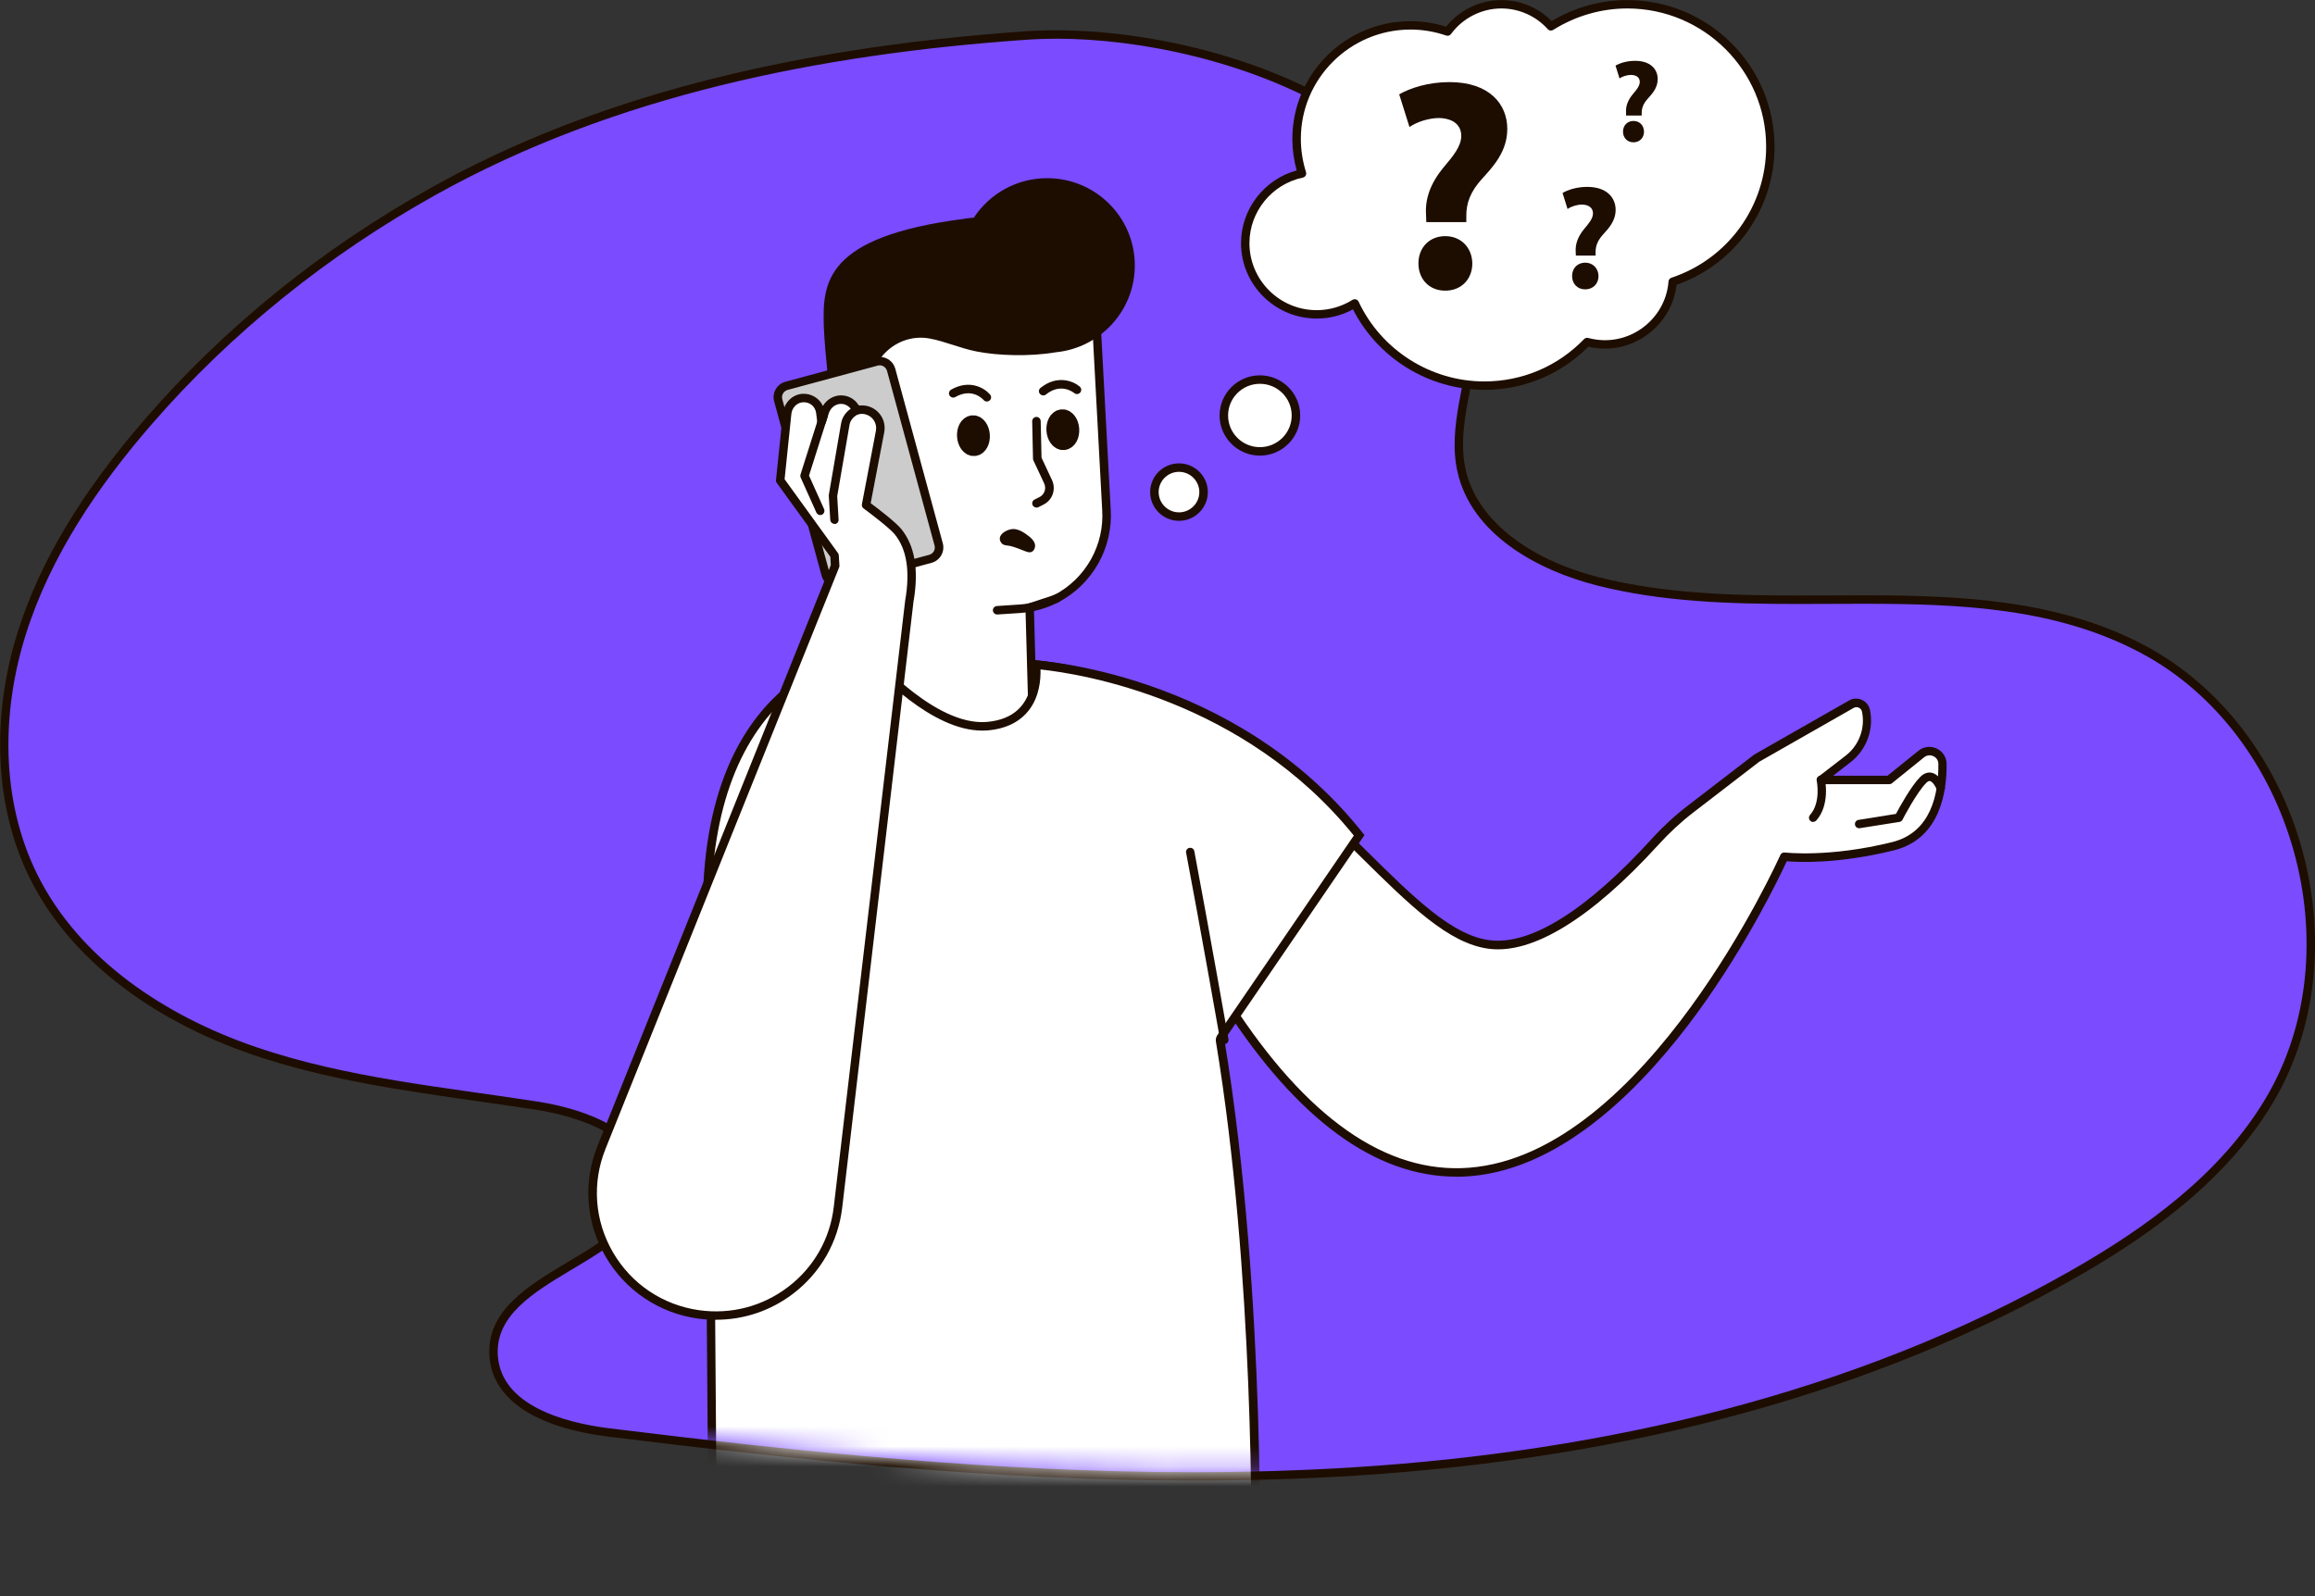 <svg width="116" height="80" viewBox="0 0 116 80" fill="none" xmlns="http://www.w3.org/2000/svg">
<rect x="0" y="0" width="116" height="80" fill="#333333" stroke="none"/>
<g clip-path="url(#clip0_441_23885)">
<path d="M59.767 73.995C49.706 73.995 39.765 72.938 30.518 71.794C28.457 71.54 24.969 70.709 24.737 68.014C24.552 65.827 26.599 64.604 28.582 63.418C30.518 62.26 32.353 61.166 32.339 59.27C32.32 56.478 28.179 55.615 26.905 55.416C25.9 55.259 24.872 55.112 23.875 54.973C20.174 54.447 16.348 53.903 12.758 52.675C7.505 50.88 3.562 47.756 1.654 43.875C-0.051 40.405 -0.255 35.97 1.093 31.701C2.187 28.236 4.262 24.775 7.435 21.12C11.424 16.524 16.232 12.638 21.717 9.579C29.597 5.186 39.283 2.634 51.327 1.78C51.828 1.743 52.356 1.725 52.888 1.725C58.646 1.725 66.396 3.778 70.732 8.374C73.011 10.788 74.068 13.612 73.873 16.764C73.822 17.617 73.651 18.48 73.489 19.316C73.197 20.806 72.923 22.214 73.238 23.617C73.813 26.141 76.379 28.213 80.104 29.154C83.43 29.994 87.001 30.063 90.091 30.063C90.638 30.063 91.184 30.063 91.726 30.059C92.273 30.059 92.815 30.054 93.362 30.054C98.096 30.054 103.08 30.248 107.398 32.555C111.085 34.526 113.906 38.185 115.134 42.597C116.361 47.004 115.838 51.586 113.698 55.172C111.182 59.39 106.856 62.172 103.826 63.894C93.88 69.551 81.799 72.869 67.92 73.746C65.308 73.912 62.561 73.995 59.767 73.995Z" fill="#7A4BFF"/>
<path d="M52.893 1.938C61.569 1.938 74.29 6.644 73.665 16.751C73.521 19.072 72.52 21.388 73.034 23.659C73.734 26.751 76.972 28.573 80.057 29.353C83.295 30.17 86.691 30.272 90.096 30.272C91.189 30.272 92.278 30.262 93.366 30.262C98.258 30.262 103.057 30.47 107.3 32.74C114.93 36.82 117.95 47.646 113.522 55.062C111.266 58.841 107.56 61.531 103.724 63.71C92.875 69.879 80.377 72.745 67.911 73.539C65.197 73.71 62.482 73.788 59.767 73.788C50.007 73.788 40.242 72.787 30.546 71.591C28.151 71.296 25.154 70.396 24.95 68.001C24.603 63.936 32.58 63.354 32.552 59.275C32.533 56.76 29.439 55.602 26.942 55.214C22.198 54.476 17.372 54.033 12.832 52.482C8.292 50.931 3.961 48.08 1.848 43.788C0.037 40.101 0.06 35.689 1.302 31.771C2.543 27.854 4.906 24.374 7.602 21.264C11.618 16.635 16.473 12.754 21.828 9.769C30.815 4.757 41.154 2.717 51.35 1.998C51.85 1.961 52.365 1.942 52.898 1.942M52.898 1.518C52.355 1.518 51.827 1.536 51.318 1.573C39.241 2.427 29.527 4.988 21.619 9.399C16.112 12.473 11.285 16.372 7.282 20.987C4.09 24.665 2.006 28.149 0.899 31.642C-0.468 35.962 -0.259 40.452 1.469 43.968C3.4 47.9 7.389 51.065 12.693 52.874C16.306 54.106 20.142 54.651 23.852 55.182C24.844 55.325 25.872 55.468 26.877 55.625C28.105 55.814 32.112 56.645 32.13 59.27C32.144 61.047 30.361 62.113 28.475 63.239C26.437 64.457 24.329 65.717 24.529 68.034C24.709 70.142 26.826 71.55 30.495 72.007C39.746 73.151 49.697 74.208 59.772 74.208C62.575 74.208 65.322 74.125 67.939 73.959C81.85 73.077 93.959 69.75 103.937 64.079C106.99 62.344 111.345 59.538 113.888 55.279C116.056 51.647 116.588 47 115.342 42.537C114.096 38.075 111.243 34.369 107.5 32.367C103.141 30.036 98.124 29.838 93.362 29.838C92.82 29.838 92.273 29.838 91.726 29.843C91.18 29.843 90.633 29.847 90.091 29.847C87.015 29.847 83.462 29.778 80.159 28.943C76.513 28.024 74.003 26.012 73.447 23.567C73.136 22.205 73.41 20.821 73.697 19.353C73.859 18.513 74.031 17.646 74.086 16.778C74.285 13.566 73.211 10.687 70.89 8.232C66.512 3.594 58.697 1.518 52.893 1.518H52.898Z" fill="#1D0D00"/>
<mask id="mask0_441_23885" style="mask-type:luminance" maskUnits="userSpaceOnUse" x="0" y="1" width="116" height="73">
<path d="M7.597 21.26C4.901 24.366 2.538 27.85 1.297 31.768C0.06 35.685 0.032 40.093 1.844 43.78C3.956 48.076 8.287 50.923 12.827 52.474C17.367 54.024 22.198 54.467 26.937 55.206C29.434 55.593 32.533 56.751 32.547 59.266C32.575 63.346 24.598 63.927 24.945 67.993C25.149 70.388 28.146 71.283 30.541 71.583C42.938 73.115 55.441 74.324 67.906 73.53C80.372 72.741 92.875 69.876 103.719 63.701C107.55 61.523 111.261 58.833 113.517 55.053C117.946 47.638 114.93 36.816 107.296 32.732C99.161 28.385 88.998 31.606 80.052 29.349C76.972 28.57 73.734 26.747 73.03 23.655C72.516 21.385 73.516 19.068 73.66 16.747C74.327 6.018 59.953 1.375 51.341 1.984C41.145 2.709 30.805 4.744 21.819 9.756C16.463 12.741 11.609 16.622 7.592 21.251L7.597 21.26Z" fill="white"/>
</mask>
<g mask="url(#mask0_441_23885)">
<path d="M51.623 33.272C64.316 34.481 69.532 46.701 74.623 47.338C77.648 47.716 81.377 43.886 82.92 42.192C83.466 41.593 84.059 41.039 84.703 40.545L88.02 37.993L92.759 35.289C93.055 35.123 93.426 35.289 93.496 35.621C93.686 36.526 93.338 37.458 92.606 38.03L91.24 39.087H94.654L96.266 37.785C96.687 37.444 97.322 37.739 97.327 38.279C97.345 39.696 97.002 41.869 94.858 42.405C91.606 43.217 89.396 42.931 89.396 42.931C89.396 42.931 76.119 72.958 61.5 50.296L51.619 33.268L51.623 33.272Z" fill="white"/>
<path d="M72.974 58.976C68.907 58.976 64.993 56.101 61.324 50.416L51.438 33.378C51.397 33.309 51.401 33.226 51.443 33.157C51.485 33.092 51.563 33.051 51.642 33.06C59.54 33.812 64.474 38.69 68.439 42.612C70.857 45.003 72.766 46.89 74.647 47.125C76.699 47.384 79.501 45.626 82.763 42.049C83.323 41.431 83.934 40.868 84.574 40.379L87.891 37.827C87.891 37.827 87.904 37.818 87.914 37.813L92.653 35.109C92.852 34.993 93.088 34.984 93.297 35.081C93.505 35.173 93.653 35.358 93.7 35.584C93.903 36.562 93.524 37.587 92.731 38.201L91.856 38.879H94.58L96.132 37.628C96.391 37.416 96.743 37.375 97.044 37.518C97.345 37.661 97.535 37.951 97.54 38.284C97.554 39.654 97.234 42.035 94.909 42.617C92.106 43.314 90.091 43.217 89.531 43.166C89.197 43.891 87.58 47.278 85.097 50.697C82.512 54.255 78.427 58.579 73.646 58.953C73.419 58.971 73.197 58.98 72.97 58.98L72.974 58.976ZM52.017 33.526L61.69 50.194C65.46 56.041 69.481 58.851 73.618 58.528C82.48 57.836 89.141 43 89.211 42.852C89.248 42.764 89.341 42.718 89.433 42.728C89.456 42.728 91.643 42.995 94.816 42.206C96.757 41.722 97.141 39.806 97.128 38.288C97.128 38.118 97.03 37.97 96.877 37.901C96.72 37.827 96.549 37.85 96.414 37.956L94.802 39.257C94.765 39.29 94.719 39.303 94.668 39.303H91.254C91.161 39.303 91.082 39.248 91.055 39.16C91.027 39.073 91.055 38.98 91.124 38.925L92.491 37.868C93.153 37.356 93.473 36.493 93.301 35.672C93.283 35.58 93.222 35.506 93.139 35.469C93.056 35.432 92.959 35.436 92.88 35.483L88.155 38.178L84.852 40.72C84.231 41.196 83.643 41.745 83.096 42.345C79.738 46.032 76.801 47.831 74.614 47.555C72.59 47.301 70.635 45.367 68.161 42.921C64.316 39.119 59.545 34.398 52.036 33.531L52.017 33.526Z" fill="#1D0D00"/>
<path d="M43.484 25.74L43.512 33.778L51.934 42.445L51.6 30.447L52.934 30.008C54.537 29.168 55.575 27.442 55.445 25.527L54.903 15.477L41.553 17.11L41.951 21.208L41.9 21.406C41.9 21.406 40.515 21.531 40.649 23.797C40.784 26.063 43.067 25.827 43.48 25.744" fill="white"/>
<path d="M51.934 42.657C51.879 42.657 51.823 42.634 51.781 42.593L43.359 33.926C43.322 33.885 43.299 33.834 43.299 33.779L43.272 25.985C42.739 26.04 41.877 25.989 41.252 25.514C40.756 25.136 40.483 24.559 40.436 23.802C40.321 21.822 41.331 21.333 41.729 21.222L41.738 21.185L41.34 17.125C41.331 17.009 41.409 16.908 41.525 16.894L54.876 15.26C54.936 15.251 54.991 15.269 55.038 15.306C55.084 15.343 55.112 15.399 55.112 15.459L55.654 25.509C55.784 27.443 54.755 29.284 53.027 30.189C53.018 30.193 53.004 30.198 52.995 30.203L51.809 30.59L52.142 42.431C52.142 42.519 52.092 42.597 52.013 42.63C51.985 42.639 51.957 42.648 51.929 42.648L51.934 42.657ZM43.721 33.696L51.702 41.91L51.383 30.456C51.383 30.364 51.438 30.281 51.526 30.249L52.842 29.815C54.412 28.984 55.348 27.309 55.228 25.546L54.7 15.717L41.78 17.295L42.16 21.185C42.16 21.209 42.16 21.236 42.155 21.259L42.104 21.458C42.081 21.545 42.007 21.605 41.919 21.615C41.873 21.619 40.742 21.762 40.858 23.784C40.895 24.411 41.113 24.882 41.507 25.182C42.146 25.666 43.114 25.602 43.434 25.532C43.494 25.519 43.563 25.532 43.61 25.574C43.661 25.616 43.688 25.675 43.688 25.735L43.716 33.691L43.721 33.696Z" fill="#1D0D00"/>
<path d="M52.934 21.561C52.953 21.847 53.115 22.073 53.291 22.059C53.467 22.045 53.597 21.805 53.578 21.515C53.56 21.229 53.398 21.002 53.222 21.016C53.041 21.03 52.916 21.27 52.934 21.561Z" fill="#1D0D00" stroke="#1D0D00"/>
<path d="M48.455 21.86C48.473 22.146 48.636 22.372 48.812 22.358C48.988 22.344 49.117 22.104 49.099 21.813C49.08 21.527 48.918 21.301 48.742 21.315C48.566 21.329 48.436 21.569 48.455 21.86Z" fill="#1D0D00" stroke="#1D0D00"/>
<path d="M43.128 25.995C43.017 25.995 42.924 25.912 42.915 25.802C42.906 25.686 42.993 25.585 43.109 25.576C43.522 25.543 43.827 25.456 43.832 25.456C43.943 25.423 44.064 25.488 44.096 25.599C44.128 25.709 44.064 25.829 43.952 25.862C43.938 25.862 43.605 25.963 43.146 25.995C43.142 25.995 43.137 25.995 43.128 25.995Z" fill="#1D0D00"/>
<path d="M51.934 25.437C51.855 25.437 51.781 25.396 51.744 25.322C51.693 25.216 51.735 25.091 51.837 25.041L52.082 24.916C52.337 24.791 52.439 24.491 52.323 24.233L51.781 23.075C51.767 23.047 51.762 23.019 51.762 22.991L51.721 21.113C51.721 20.998 51.813 20.901 51.929 20.896C52.05 20.896 52.142 20.989 52.147 21.104L52.189 22.941L52.712 24.058C52.93 24.524 52.74 25.068 52.281 25.294L52.036 25.419C52.003 25.433 51.971 25.442 51.943 25.442L51.934 25.437Z" fill="#1D0D00"/>
<path d="M49.451 20.126C49.391 20.126 49.33 20.098 49.289 20.052C49.266 20.024 48.724 19.41 47.871 19.899C47.769 19.959 47.639 19.922 47.579 19.821C47.519 19.72 47.556 19.59 47.658 19.53C48.594 18.995 49.344 19.456 49.613 19.779C49.687 19.867 49.678 20.001 49.585 20.075C49.543 20.107 49.497 20.126 49.451 20.126Z" fill="#1D0D00"/>
<path d="M52.272 19.817C52.212 19.817 52.147 19.789 52.105 19.738C52.031 19.646 52.045 19.517 52.138 19.443C52.976 18.765 53.791 19.106 54.106 19.378C54.194 19.457 54.204 19.59 54.125 19.678C54.046 19.766 53.916 19.775 53.828 19.701C53.801 19.678 53.166 19.161 52.406 19.775C52.369 19.807 52.318 19.821 52.272 19.821V19.817Z" fill="#1D0D00"/>
<path d="M41.293 24.117C41.293 24.117 41.284 24.117 41.279 24.117C41.164 24.108 41.076 24.011 41.08 23.891C41.127 23.162 41.358 22.631 41.78 22.312C42.345 21.879 43.026 22.013 43.058 22.017C43.174 22.04 43.248 22.151 43.225 22.266C43.202 22.382 43.091 22.456 42.975 22.433C42.975 22.433 42.447 22.336 42.035 22.649C41.719 22.889 41.544 23.319 41.506 23.914C41.502 24.024 41.404 24.112 41.293 24.112V24.117Z" fill="#1D0D00"/>
<path d="M43.068 24.624C42.98 24.624 42.896 24.569 42.864 24.476C42.526 23.419 41.52 23.046 41.511 23.046C41.4 23.004 41.344 22.884 41.382 22.773C41.419 22.663 41.544 22.607 41.65 22.644C41.701 22.663 42.864 23.087 43.267 24.347C43.304 24.458 43.239 24.578 43.128 24.615C43.105 24.619 43.086 24.624 43.063 24.624H43.068Z" fill="#1D0D00"/>
<path d="M35.734 79.794C35.721 77.449 35.572 56.199 35.433 46.019C35.271 34.385 42.461 32.922 43.42 32.779C43.92 33.356 46.685 36.406 49.215 36.406C49.303 36.406 49.386 36.406 49.469 36.397C50.336 36.323 50.989 36.005 51.41 35.447C51.962 34.713 51.962 33.776 51.92 33.319C53.523 33.462 62.306 34.579 68.11 41.866L61.18 52.004C61.148 52.05 61.139 52.106 61.148 52.156C63.135 64.182 62.945 77.952 62.913 79.794H35.739H35.734Z" fill="white"/>
<path d="M43.336 33.005C44.013 33.766 46.704 36.618 49.21 36.618C49.303 36.618 49.395 36.618 49.483 36.609C50.41 36.531 51.114 36.18 51.573 35.575C52.078 34.906 52.152 34.085 52.138 33.554C54.204 33.776 62.329 35.063 67.837 41.879L60.995 51.888C60.935 51.976 60.911 52.087 60.925 52.193C62.848 63.826 62.732 77.094 62.69 79.581H35.938C35.915 76.392 35.772 55.94 35.637 46.014C35.568 40.956 36.911 37.103 39.528 34.86C41.127 33.489 42.766 33.102 43.332 33.005M43.503 32.553C43.503 32.553 35.04 33.273 35.216 46.018C35.364 56.867 35.521 80.001 35.521 80.001H63.112C63.112 80.001 63.501 65.142 61.352 52.119L68.37 41.856C61.866 33.559 51.675 33.083 51.675 33.083C51.675 33.083 52.244 35.944 49.451 36.184C49.372 36.189 49.294 36.194 49.215 36.194C46.551 36.194 43.508 32.553 43.508 32.553H43.503Z" fill="#1D0D00"/>
<path d="M49.965 30.799C49.854 30.799 49.761 30.712 49.752 30.601C49.743 30.486 49.831 30.384 49.951 30.375L51.068 30.301C51.702 30.26 52.305 30.089 52.861 29.798C52.962 29.743 53.092 29.784 53.148 29.886C53.203 29.987 53.162 30.116 53.06 30.172C52.448 30.49 51.79 30.68 51.096 30.726L49.979 30.799C49.979 30.799 49.97 30.799 49.965 30.799Z" fill="#1D0D00"/>
<path d="M48.321 10.96C48.483 10.937 48.64 10.923 48.798 10.909C49.581 9.719 50.933 8.93 52.471 8.93C54.894 8.93 56.863 10.886 56.863 13.304C56.863 15.575 55.126 17.439 52.907 17.656C51.587 17.882 49.988 17.827 48.923 17.614C48.108 17.453 47.357 17.111 46.588 16.968C45.046 16.682 43.633 17.896 43.61 19.46L43.707 22.381C43.707 22.381 43.003 21.703 41.752 21.228C41.752 21.228 41.321 17.707 41.279 16.35C41.215 14.181 41.312 11.865 48.33 10.965L48.321 10.96Z" fill="#1D0D00"/>
<path d="M51.384 27.632C51.464 27.663 51.549 27.693 51.636 27.679C51.811 27.651 51.901 27.431 51.855 27.262C51.809 27.093 51.669 26.963 51.53 26.857C51.33 26.7 51.109 26.558 50.859 26.52C50.519 26.467 49.847 26.823 50.193 27.233C50.291 27.35 50.498 27.333 50.626 27.366C50.888 27.43 51.138 27.539 51.389 27.635L51.384 27.632Z" fill="#1D0D00"/>
<path d="M90.855 41.2C90.804 41.2 90.753 41.182 90.716 41.145C90.628 41.067 90.619 40.933 90.698 40.845C91.254 40.222 91.036 39.142 91.031 39.128C91.008 39.013 91.082 38.902 91.193 38.879C91.309 38.856 91.42 38.93 91.444 39.041C91.453 39.092 91.708 40.342 91.013 41.122C90.971 41.168 90.911 41.191 90.855 41.191V41.2Z" fill="#1D0D00"/>
<path d="M93.158 41.514C93.056 41.514 92.963 41.44 92.95 41.334C92.931 41.218 93.01 41.112 93.126 41.094L95.002 40.794C95.178 40.466 95.761 39.396 96.22 38.939C96.442 38.717 96.655 38.703 96.79 38.731C97.197 38.814 97.42 39.359 97.443 39.423C97.485 39.534 97.429 39.654 97.323 39.696C97.211 39.737 97.091 39.686 97.049 39.576C96.989 39.419 96.836 39.174 96.706 39.147C96.655 39.137 96.595 39.165 96.521 39.239C96.035 39.723 95.335 41.071 95.331 41.085C95.298 41.145 95.243 41.186 95.178 41.195L93.195 41.509C93.195 41.509 93.172 41.509 93.163 41.509L93.158 41.514Z" fill="#1D0D00"/>
<path d="M61.352 52.33C61.25 52.33 61.162 52.256 61.143 52.155C61.134 52.099 60.142 46.465 59.434 42.741C59.411 42.625 59.489 42.515 59.6 42.496C59.716 42.473 59.828 42.552 59.846 42.667C60.55 46.396 61.546 52.03 61.555 52.086C61.574 52.201 61.5 52.312 61.384 52.33C61.37 52.33 61.361 52.33 61.347 52.33H61.352Z" fill="#1D0D00"/>
</g>
<path d="M41.955 29.249C41.687 29.249 41.455 29.069 41.385 28.815L39.004 20.066C38.921 19.752 39.106 19.429 39.421 19.341L43.933 18.123C43.984 18.109 44.035 18.1 44.091 18.1C44.359 18.1 44.591 18.28 44.66 18.533L47.042 27.283C47.125 27.597 46.94 27.92 46.625 28.007L42.113 29.226C42.062 29.239 42.011 29.249 41.955 29.249Z" fill="#CCCCCC"/>
<path d="M44.082 18.311C44.253 18.311 44.401 18.427 44.448 18.593L46.829 27.342C46.884 27.545 46.764 27.753 46.56 27.808L42.048 29.026C42.016 29.036 41.983 29.04 41.946 29.04C41.775 29.04 41.627 28.925 41.58 28.759L39.199 20.009C39.144 19.806 39.264 19.599 39.468 19.543L43.98 18.325C44.012 18.316 44.045 18.311 44.082 18.311ZM44.082 17.887C44.012 17.887 43.943 17.896 43.869 17.914L39.357 19.133C38.926 19.248 38.676 19.691 38.791 20.116L41.172 28.865C41.27 29.22 41.594 29.456 41.951 29.456C42.02 29.456 42.09 29.447 42.164 29.428L46.676 28.21C47.107 28.094 47.357 27.651 47.241 27.227L44.86 18.477C44.763 18.122 44.438 17.887 44.082 17.887Z" fill="#1D0D00"/>
<path d="M41.854 28.358L41.821 27.841L39.097 24.081L39.445 20.73C39.486 20.32 39.815 19.974 40.232 19.95C40.682 19.927 41.057 20.25 41.108 20.675L41.168 21.159L41.33 20.647C41.46 20.246 41.858 19.969 42.275 20.038C42.586 20.089 42.817 20.301 42.919 20.569C43.081 20.523 43.253 20.513 43.429 20.559C43.897 20.689 44.188 21.146 44.105 21.621L43.401 25.313C43.401 25.313 44.666 26.24 44.994 26.642C45.763 27.578 45.777 28.935 45.569 30.126L41.993 60.509C41.59 63.938 38.43 66.36 34.998 65.876C31.042 65.313 28.656 61.21 30.143 57.514L41.854 28.358Z" fill="white"/>
<path d="M35.882 66.152C35.577 66.152 35.276 66.129 34.965 66.088C33.015 65.811 31.329 64.675 30.342 62.977C29.355 61.279 29.207 59.258 29.939 57.435L41.631 28.321L41.608 27.91L38.921 24.2C38.889 24.159 38.875 24.108 38.884 24.057L39.232 20.707C39.287 20.181 39.709 19.765 40.218 19.738C40.658 19.715 41.061 19.964 41.233 20.347C41.455 19.973 41.881 19.756 42.312 19.83C42.623 19.881 42.882 20.065 43.035 20.328C43.188 20.31 43.341 20.319 43.484 20.356C44.059 20.513 44.415 21.071 44.309 21.657L43.628 25.22C43.947 25.455 44.865 26.157 45.152 26.503C45.842 27.343 46.05 28.57 45.773 30.158L42.201 60.532C41.997 62.248 41.131 63.771 39.76 64.828C38.629 65.695 37.281 66.148 35.882 66.148V66.152ZM39.315 24.02L41.988 27.717C42.011 27.749 42.025 27.786 42.03 27.827L42.062 28.344C42.062 28.377 42.062 28.409 42.048 28.436L30.337 57.592C29.656 59.295 29.791 61.178 30.713 62.765C31.634 64.353 33.205 65.409 35.025 65.668C36.628 65.894 38.217 65.478 39.5 64.496C40.783 63.513 41.594 62.087 41.779 60.485L45.356 30.102C45.615 28.63 45.434 27.514 44.828 26.775C44.573 26.466 43.618 25.737 43.271 25.483C43.206 25.437 43.174 25.354 43.188 25.275L43.892 21.584C43.957 21.219 43.734 20.864 43.368 20.767C43.243 20.735 43.109 20.735 42.975 20.776C42.868 20.808 42.757 20.753 42.715 20.647C42.636 20.439 42.456 20.287 42.238 20.25C41.932 20.199 41.631 20.398 41.529 20.712L41.367 21.224C41.339 21.316 41.247 21.381 41.145 21.371C41.047 21.362 40.964 21.288 40.955 21.187L40.895 20.702C40.853 20.375 40.575 20.139 40.237 20.162C39.936 20.176 39.686 20.43 39.653 20.753L39.315 24.02Z" fill="#1D0D00"/>
<path d="M41.103 25.816C41.02 25.816 40.945 25.77 40.908 25.692L40.121 23.938C40.098 23.892 40.098 23.837 40.111 23.786L41.07 20.759C41.108 20.648 41.223 20.588 41.334 20.62C41.446 20.657 41.506 20.772 41.474 20.883L40.538 23.837L41.293 25.516C41.339 25.622 41.293 25.747 41.186 25.798C41.158 25.812 41.131 25.816 41.098 25.816H41.103Z" fill="#1D0D00"/>
<path d="M41.816 26.257C41.705 26.257 41.613 26.17 41.603 26.059L41.529 24.859C41.529 24.859 41.529 24.827 41.529 24.813L42.145 21.223C42.261 20.549 42.919 20.332 42.947 20.323C43.058 20.286 43.178 20.351 43.215 20.461C43.253 20.572 43.192 20.692 43.081 20.729C43.063 20.734 42.636 20.881 42.567 21.301L41.951 24.868L42.02 26.045C42.03 26.16 41.937 26.262 41.821 26.267C41.821 26.267 41.812 26.267 41.807 26.267L41.816 26.257Z" fill="#1D0D00"/>
<path d="M60.309 24.665C60.309 25.343 59.758 25.892 59.077 25.892C58.396 25.892 57.845 25.343 57.845 24.665C57.845 23.987 58.396 23.438 59.077 23.438C59.758 23.438 60.309 23.987 60.309 24.665Z" fill="white"/>
<path d="M59.077 26.104C58.28 26.104 57.632 25.458 57.632 24.664C57.632 23.871 58.28 23.225 59.077 23.225C59.874 23.225 60.522 23.871 60.522 24.664C60.522 25.458 59.874 26.104 59.077 26.104ZM59.077 23.649C58.512 23.649 58.058 24.106 58.058 24.664C58.058 25.223 58.517 25.68 59.077 25.68C59.638 25.68 60.096 25.223 60.096 24.664C60.096 24.106 59.638 23.649 59.077 23.649Z" fill="#1D0D00"/>
<path d="M63.13 22.625C64.128 22.625 64.937 21.819 64.937 20.825C64.937 19.831 64.128 19.025 63.13 19.025C62.133 19.025 61.324 19.831 61.324 20.825C61.324 21.819 62.133 22.625 63.13 22.625Z" fill="white"/>
<path d="M63.131 22.837C62.019 22.837 61.111 21.932 61.111 20.825C61.111 19.717 62.019 18.812 63.131 18.812C64.242 18.812 65.15 19.717 65.15 20.825C65.15 21.932 64.242 22.837 63.131 22.837ZM63.131 19.237C62.25 19.237 61.537 19.948 61.537 20.825C61.537 21.701 62.25 22.412 63.131 22.412C64.011 22.412 64.724 21.701 64.724 20.825C64.724 19.948 64.011 19.237 63.131 19.237Z" fill="#1D0D00"/>
<path d="M88.711 7.35C88.711 3.404 85.501 0.211 81.544 0.211C80.136 0.211 78.825 0.622 77.718 1.318C77.107 0.64 76.222 0.211 75.235 0.211C74.128 0.211 73.146 0.751 72.539 1.581C71.955 1.383 71.335 1.268 70.686 1.268C67.531 1.268 64.974 3.815 64.974 6.958C64.974 7.562 65.072 8.144 65.248 8.693C63.622 9.034 62.403 10.465 62.403 12.186C62.403 14.156 64.006 15.758 65.989 15.758C66.688 15.758 67.341 15.555 67.893 15.209C69.037 17.641 71.506 19.329 74.383 19.329C76.407 19.329 78.232 18.49 79.539 17.142C79.821 17.216 80.118 17.262 80.428 17.262C82.225 17.262 83.694 15.878 83.828 14.12C86.672 13.174 88.72 10.502 88.72 7.35H88.711Z" fill="white"/>
<path d="M74.373 19.538C71.603 19.538 69.046 17.964 67.795 15.505C67.24 15.809 66.614 15.966 65.98 15.966C63.886 15.966 62.185 14.268 62.185 12.187C62.185 10.484 63.344 8.989 64.974 8.541C64.831 8.024 64.757 7.494 64.757 6.963C64.757 3.709 67.415 1.061 70.681 1.061C71.279 1.061 71.876 1.153 72.46 1.338C73.132 0.498 74.156 0.004 75.23 0.004C76.175 0.004 77.083 0.382 77.75 1.056C78.899 0.368 80.206 0.004 81.54 0.004C85.607 0.004 88.919 3.303 88.919 7.355C88.919 10.47 86.955 13.239 84.009 14.277C83.8 16.081 82.249 17.475 80.409 17.475C80.141 17.475 79.863 17.443 79.59 17.378C78.195 18.772 76.347 19.542 74.369 19.542L74.373 19.538ZM67.883 14.997C67.883 14.997 67.925 14.997 67.944 15.006C68.004 15.025 68.05 15.066 68.078 15.122C69.218 17.549 71.691 19.118 74.373 19.118C76.273 19.118 78.052 18.366 79.376 16.995C79.432 16.94 79.511 16.917 79.585 16.94C81.577 17.47 83.462 16.031 83.606 14.106C83.61 14.023 83.671 13.95 83.749 13.922C86.589 12.976 88.498 10.336 88.498 7.355C88.498 3.534 85.375 0.424 81.54 0.424C80.229 0.424 78.946 0.798 77.829 1.499C77.741 1.554 77.625 1.541 77.556 1.462C76.963 0.802 76.115 0.424 75.23 0.424C74.239 0.424 73.294 0.904 72.706 1.707C72.65 1.781 72.553 1.813 72.465 1.781C71.881 1.582 71.279 1.481 70.681 1.481C67.647 1.481 65.183 3.94 65.183 6.958C65.183 7.526 65.271 8.084 65.442 8.629C65.461 8.684 65.451 8.749 65.424 8.799C65.396 8.85 65.345 8.887 65.285 8.901C63.733 9.224 62.607 10.608 62.607 12.187C62.607 14.037 64.117 15.546 65.98 15.546C66.614 15.546 67.23 15.366 67.772 15.029C67.805 15.006 67.846 14.997 67.883 14.997Z" fill="#1D0D00"/>
<path d="M78.964 12.814L78.955 12.62C78.931 12.247 79.057 11.859 79.39 11.462C79.626 11.181 79.821 10.945 79.821 10.696C79.821 10.447 79.65 10.267 79.279 10.253C79.033 10.253 78.737 10.341 78.547 10.475L78.297 9.672C78.561 9.515 79.006 9.367 79.534 9.367C80.511 9.367 80.956 9.907 80.956 10.516C80.956 11.075 80.608 11.444 80.326 11.753C80.053 12.057 79.941 12.344 79.951 12.676V12.81H78.964V12.814ZM78.774 13.834C78.774 13.442 79.047 13.165 79.432 13.165C79.816 13.165 80.09 13.447 80.099 13.834C80.099 14.217 79.83 14.503 79.432 14.503C79.033 14.503 78.774 14.217 78.774 13.834Z" fill="#1D0D00"/>
<path d="M81.479 5.79V5.638C81.456 5.338 81.558 5.033 81.822 4.715C82.012 4.493 82.165 4.304 82.165 4.106C82.165 3.907 82.031 3.764 81.734 3.755C81.54 3.755 81.303 3.824 81.15 3.93L80.951 3.289C81.164 3.164 81.516 3.049 81.933 3.049C82.712 3.049 83.064 3.478 83.064 3.963C83.064 4.41 82.786 4.701 82.563 4.95C82.346 5.19 82.257 5.421 82.262 5.684V5.79H81.479ZM81.326 6.598C81.326 6.288 81.544 6.062 81.85 6.062C82.156 6.062 82.373 6.284 82.378 6.598C82.378 6.902 82.165 7.133 81.85 7.133C81.535 7.133 81.326 6.902 81.326 6.598Z" fill="#1D0D00"/>
<path d="M71.469 11.13L71.455 10.737C71.408 9.971 71.668 9.191 72.344 8.379C72.826 7.807 73.22 7.327 73.22 6.815C73.22 6.303 72.872 5.943 72.117 5.915C71.621 5.915 71.015 6.095 70.626 6.367L70.111 4.729C70.653 4.415 71.561 4.115 72.631 4.115C74.623 4.115 75.527 5.214 75.527 6.459C75.527 7.599 74.818 8.352 74.243 8.984C73.688 9.597 73.46 10.184 73.474 10.862V11.134H71.469V11.13ZM71.075 13.201C71.075 12.403 71.631 11.836 72.418 11.836C73.206 11.836 73.762 12.408 73.775 13.201C73.775 13.981 73.234 14.568 72.418 14.568C71.603 14.568 71.075 13.981 71.075 13.201Z" fill="#1D0D00"/>
</g>
<defs>
<clipPath id="clip0_441_23885">
<rect width="116" height="80" fill="white"/>
</clipPath>
</defs>
</svg>
